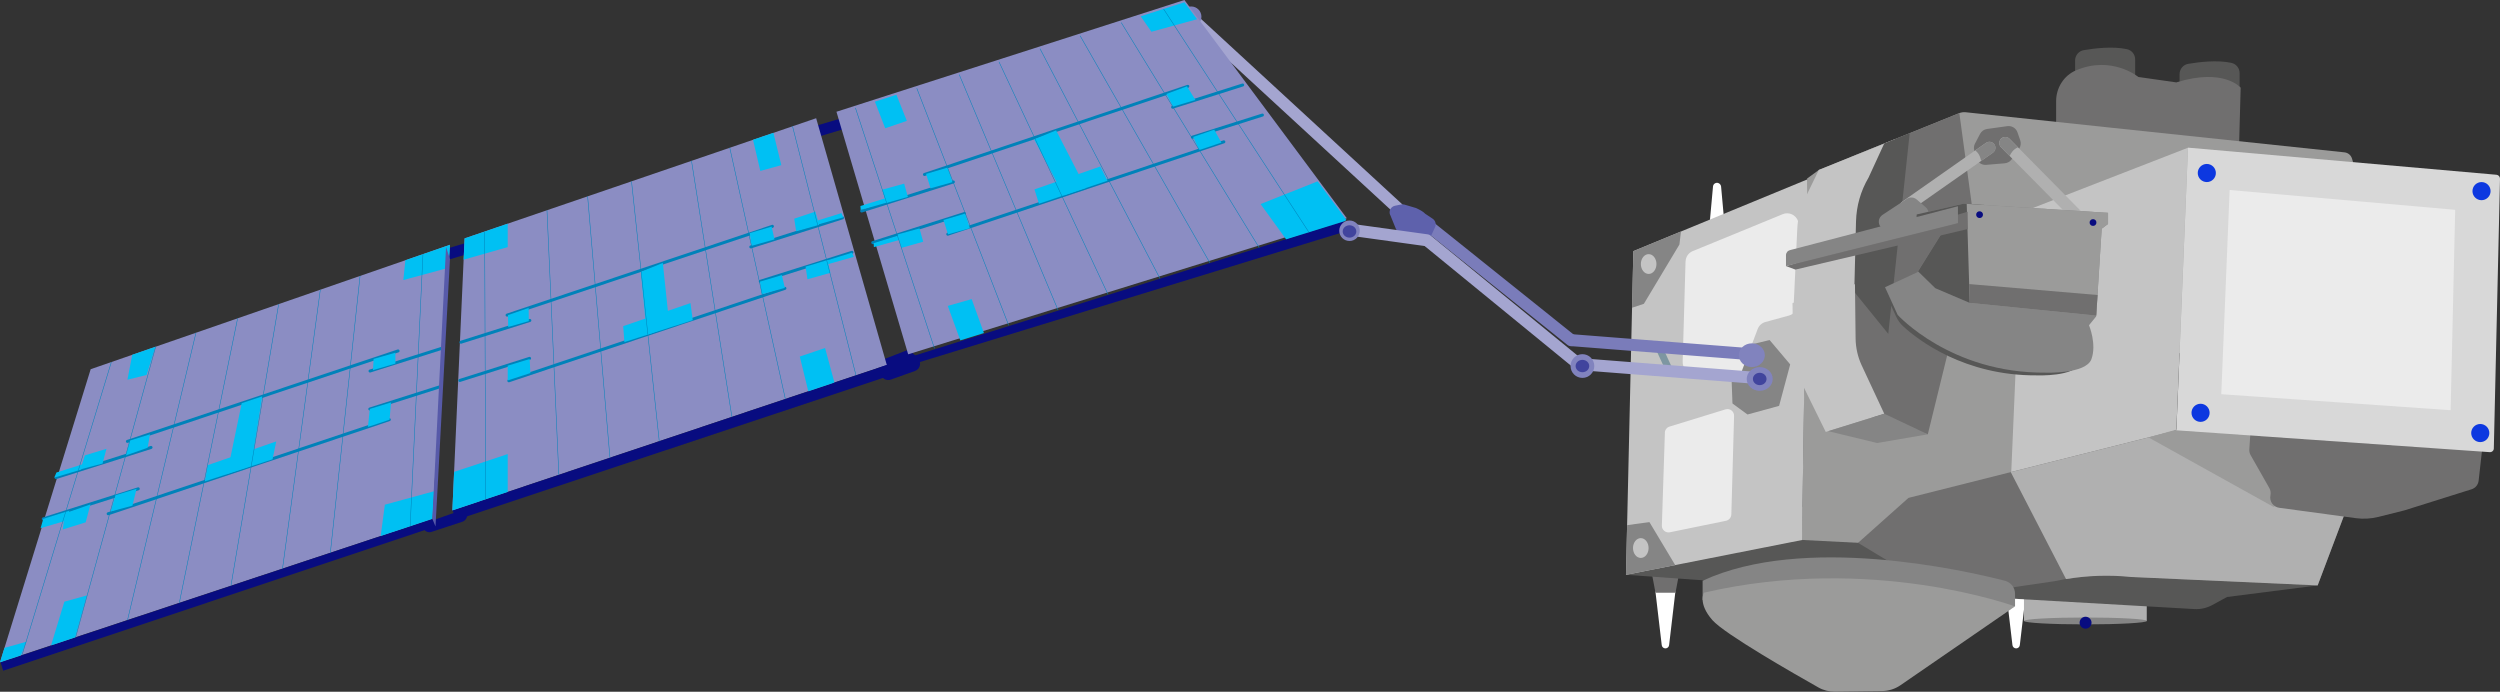 <?xml version="1.0" encoding="UTF-8"?>
<svg xmlns="http://www.w3.org/2000/svg" xmlns:xlink="http://www.w3.org/1999/xlink" id="Layer_2" viewBox="0 0 355.91 98.48" width="355.91" height="98.48" x="0" y="0"><rect x="0" y="0" width="355.91" height="98.48" fill="#333333" stroke="none"/><defs><style>.cls-1{clip-path:url(#clippath);}.cls-2,.cls-3,.cls-4,.cls-5{fill:none;}.cls-2,.cls-6,.cls-7,.cls-8,.cls-9,.cls-10,.cls-11,.cls-12,.cls-13,.cls-14,.cls-15,.cls-16,.cls-17,.cls-18,.cls-19,.cls-20,.cls-21,.cls-22,.cls-23,.cls-24,.cls-25{stroke-width:0px;}.cls-26{clip-path:url(#clippath-1);}.cls-27{clip-path:url(#clippath-2);}.cls-3{stroke-width:.07px;}.cls-3,.cls-5{stroke:#0082b9;stroke-linecap:round;stroke-linejoin:round;}.cls-4{stroke:#7d96a1;stroke-miterlimit:10;}.cls-5{stroke-width:.43px;}.cls-6{fill:#5e61ac;}.cls-7{fill:#7a7cba;}.cls-8{fill:#9b9b9a;}.cls-9{fill:#706f6f;}.cls-10{fill:#575aa9;}.cls-11{fill:#575756;}.cls-12{fill:#0d38e0;}.cls-13{fill:#41449d;}.cls-14{fill:#080c80;}.cls-15{fill:#21248d;}.cls-16{fill:#c4c4c4;}.cls-17{fill:#d8d8d8;}.cls-18{fill:#b0b0b0;}.cls-19{fill:#a4a5d0;}.cls-20{fill:#858585;}.cls-21{fill:#8b8dc3;}.cls-22{fill:#8183be;}.cls-23{fill:#fff;}.cls-24{fill:#ebebeb;}.cls-25{fill:#00c0f3;}</style><clipPath id="clippath"><polygon class="cls-2" points="12.91 52.56 0 94.29 61.55 73.87 64.06 34.85 12.91 52.56"/></clipPath><clipPath id="clippath-1"><polygon class="cls-2" points="66.14 33.94 64.4 72.67 126.25 51.96 116.19 16.83 66.14 33.94"/></clipPath><clipPath id="clippath-2"><polygon class="cls-2" points="119.08 16.23 168.62 .32 191.74 31.39 129.29 50.76 119.08 16.23"/></clipPath></defs><g id="landschap"><path class="cls-23" d="m287.03,92.31h0c-.27,0-.5-.2-.53-.47l-.9-7.65h2.85s-.9,7.65-.9,7.65c-.03.27-.26.47-.53.47Z"/><polygon class="cls-14" points="288.46 84.38 285.61 84.38 284.63 79.2 289.44 79.2 288.46 84.38"/><path class="cls-19" d="m198.98,30.48c-.21,0-.43-.07-.59-.23l-29.05-26.76c-.35-.32-.37-.86-.05-1.2.32-.35.86-.37,1.2-.05l29.05,26.76c.35.32.37.86.05,1.2-.16.18-.39.27-.61.27Z"/><path class="cls-23" d="m237.1,92.31h0c-.27,0-.5-.2-.53-.47l-.9-7.65h2.85s-.9,7.65-.9,7.65c-.03.27-.26.47-.53.47Z"/><polygon class="cls-9" points="238.53 84.38 235.68 84.38 234.7 79.2 239.51 79.2 238.53 84.38"/><rect class="cls-18" x="288.14" y="84.76" width="17.48" height="3.64"/><ellipse class="cls-20" cx="296.89" cy="88.4" rx="8.74" ry=".49"/><path class="cls-11" d="m231.48,81.83l16.66,1.2,64.27,3.68c.87.05,1.74-.15,2.51-.56l2.13-1.16,12.91-1.65-37.53-5.7-33.03-6-17.56,3.6-10.36,6.61Z"/><path class="cls-23" d="m243.33,32.47l.54-5.92c.03-.35.36-.59.7-.51h0c.24.06.42.26.45.51l.56,6.19-2.25-.27Z"/><path class="cls-11" d="m310.29,12.27v-1.71c0-.72.52-1.35,1.23-1.47,1.52-.26,4.14-.58,6.15-.14.69.15,1.17.76,1.17,1.46v3.52c0,1-.96,1.72-1.92,1.43l-5.57-1.66c-.63-.19-1.07-.77-1.07-1.43Z"/><path class="cls-11" d="m295.42,10.32v-1.71c0-.72.52-1.35,1.23-1.47,1.52-.26,4.14-.58,6.15-.14.69.15,1.17.76,1.17,1.46v3.52c0,1-.96,1.72-1.92,1.43l-5.57-1.66c-.63-.19-1.07-.77-1.07-1.43Z"/><path class="cls-9" d="m292.72,14.39v6.35l25.97,2.7.3-10.96s-2.4-2.85-9.16-.75l-5.4-.77s-3.79-3.12-8.89-.94c-1.73.74-2.82,2.49-2.82,4.37Z"/><path class="cls-8" d="m257.3,25.39l1.65-1.2,19.97-8.08c.29-.12.6-.16.92-.13l20.69,2.2,33.24,3.51c.51.05.93.41,1.07.89l1.71,5.8-59.45,49.54-20.57-1.05.75-51.49Z"/><rect class="cls-14" x="62.46" y="34.95" width="5.48" height="1.58" transform="translate(-7.48 20.07) rotate(-16.56)"/><rect class="cls-14" x="115.36" y="17.36" width="5.48" height="1.58" transform="translate(-.27 34.42) rotate(-16.56)"/><path class="cls-14" d="m125.42,53.31h0c.16.61.81.95,1.4.73l3.45-1.23c.53-.19.82-.75.68-1.28l-.12-.47-1.5-1.28-4.05,1.58.15,1.95Z"/><polygon class="cls-21" points="12.91 52.56 0 94.29 61.55 73.87 64.06 34.85 12.91 52.56"/><polygon class="cls-21" points="66.14 33.94 64.4 72.67 126.25 51.96 116.19 16.83 66.14 33.94"/><circle class="cls-22" cx="169.58" cy="2.38" r="1.46"/><polygon class="cls-16" points="286.27 68.62 287.92 30.19 311.49 21.03 309.83 61.27 286.27 68.62"/><polygon class="cls-25" points="249 57.55 248.57 73.84 255.19 72.67 255.87 51.25 249.23 53.01 249 57.55"/><polygon class="cls-16" points="232.53 35.75 231.48 81.83 256.54 76.88 257.3 25.54 232.53 35.75"/><path class="cls-14" d="m60.27,75.23h0c.21.43.71.64,1.17.49l4.4-1.45c.6-.2.85-.91.51-1.44h0s-1.43.08-1.43.08l-3.3,1.17-1.36,1.16Z"/><polygon class="cls-21" points="119.08 15.91 168.62 0 191.74 31.07 129.29 50.44 119.08 15.91"/><path class="cls-9" d="m271.71,70.87l-7.19,6.41,12.74,7.7,15.23-2.24c3.58-.78,7.25-.98,10.89-.61l26.57,1.2,5.1-13.51-12.91-10.11-12.31,1.56-38.13,9.61Z"/><line class="cls-4" x1="236.14" y1="49.41" x2="237.67" y2="52.74"/><polygon class="cls-14" points="64.4 72.67 65.04 73.99 126.62 53.5 126.25 51.96 64.4 72.67"/><path class="cls-18" d="m322.14,59.71l-12.31,1.56-23.57,5.94,7.87,15.23c3.05-.51,6.16-.62,9.25-.3l26.57,1.2,5.1-13.51-12.91-10.11Z"/><polygon class="cls-14" points="61.55 73.87 62.07 74.93 .45 95.49 .08 94.29 61.55 73.87"/><polygon class="cls-20" points="246.52 54.11 246.64 57.44 248.78 59.01 253.28 57.78 254.86 51.88 251.93 48.41 248.1 49.33 246.52 54.11"/><polygon class="cls-8" points="305.86 62.27 323.66 72.16 331.11 68.37 324.57 60.65 315.02 59.71 305.86 62.27"/><polygon class="cls-14" points="128.8 51.06 129.1 52.11 191.24 33.04 191.32 31.47 128.8 51.06"/><path class="cls-24" d="m239.96,37.22l-.41,14.29c-.02.85.6,1.57,1.45,1.67l5.28.62c.75.09,1.45-.34,1.72-1.05l2.23-5.91c.19-.49.59-.86,1.1-1l3.36-.92c.7-.19,1.19-.83,1.2-1.55l.17-11.34c.02-1.17-1.17-1.98-2.26-1.54l-12.82,5.26c-.6.25-1,.82-1.01,1.47Z"/><path class="cls-7" d="m248.67,51.23s-.04,0-.07,0l-24.78-1.94c-.47-.04-.82-.45-.78-.92.04-.47.46-.82.92-.78l24.78,1.94c.47.04.82.45.78.92-.03.45-.41.79-.85.79Z"/><path class="cls-19" d="m224.79,52.74c-.19,0-.38-.06-.54-.19l-21.39-17.49c-.36-.3-.42-.83-.12-1.2.3-.36.83-.42,1.2-.12l21.39,17.49c.36.3.42.83.12,1.2-.17.21-.41.31-.66.31Z"/><path class="cls-19" d="m249.79,54.63s-.04,0-.07,0l-24.25-1.89c-.47-.04-.82-.45-.78-.92.04-.47.46-.82.92-.78l24.25,1.89c.47.04.82.45.78.92-.03.45-.41.79-.85.79Z"/><path class="cls-9" d="m320.41,61.1l-.19,2.88c-.02.29.05.57.19.82l2.66,4.68c.18.31.23.68.16,1.04h0c-.18.84.39,1.65,1.24,1.77l10.92,1.48c1.07.14,2.15.08,3.2-.18l3.63-.91s.06-.02.08-.02l9.55-3c.56-.17.96-.66,1.02-1.24l.49-4.37c.09-.8-.48-1.52-1.27-1.62l-22.47-2.95c-.08-.01-.16-.01-.24-.01l-7.55.25c-.76.03-1.37.62-1.42,1.38Z"/><path class="cls-7" d="m223.69,49.29c-.19,0-.38-.06-.55-.19l-20.14-16.13c-.37-.29-.43-.83-.13-1.2.29-.37.83-.43,1.2-.13l20.14,16.13c.37.29.43.83.13,1.2-.17.21-.41.32-.65.32Z"/><circle class="cls-22" cx="225.28" cy="52.11" r="1.69"/><path class="cls-6" d="m197.91,30.58l.81,1.99c.12.29.36.5.66.57l3.33.81c.45.11.91-.12,1.1-.53l.49-1.08c.2-.43.05-.94-.34-1.2l-1.05-.7c-.35-.37-.85-.6-1.31-.82l-1.65-.49c-.15-.05-.31-.05-.47-.02l-.88.18c-.59.12-.93.74-.7,1.3Z"/><path class="cls-20" d="m286.87,86.33v-1.79c0-.88-.59-1.64-1.44-1.86-5.91-1.52-28.72-6.66-43.04,0v2.74s44.48.91,44.48.91Z"/><path class="cls-17" d="m311.49,21.03l-1.65,40.23,44.61,3.11c.31.02.58-.22.58-.53l.88-38.4c0-.29-.21-.53-.5-.56l-43.92-3.86Z"/><path class="cls-8" d="m242.58,84.38s-.9,1.5,1.2,3.9c1.74,1.99,11.73,7.69,15.1,9.59.72.41,1.54.61,2.37.6l6.69-.09c.94-.01,1.85-.3,2.62-.83l16.3-11.22s-20.42-7.5-44.28-1.95Z"/><line class="cls-5" x1="65.47" y1="54.16" x2="75.39" y2="51.02"/><line class="cls-5" x1="62.51" y1="55.1" x2="52.65" y2="58.23"/><line class="cls-5" x1="108.24" y1="40.05" x2="121.29" y2="35.92"/><line class="cls-5" x1="106.89" y1="35.15" x2="119.94" y2="31.01"/><line class="cls-5" x1="166.94" y1="15.26" x2="176.91" y2="12.1"/><line class="cls-5" x1="169.75" y1="19.53" x2="179.72" y2="16.38"/><line class="cls-5" x1="122.67" y1="30.04" x2="135.72" y2="25.9"/><line class="cls-5" x1="124.25" y1="34.54" x2="137.3" y2="30.4"/><line class="cls-5" x1="65.62" y1="48.72" x2="75.43" y2="45.62"/><line class="cls-5" x1="52.68" y1="52.82" x2="63.04" y2="49.54"/><line class="cls-5" x1="7.98" y1="67.99" x2="21.5" y2="63.7"/><line class="cls-5" x1="6.16" y1="73.87" x2="19.68" y2="69.59"/><line class="cls-5" x1="72.19" y1="44.86" x2="109.96" y2="32.22"/><line class="cls-5" x1="72.44" y1="54.21" x2="111.74" y2="41.05"/><line class="cls-5" x1="134.93" y1="33.34" x2="174.23" y2="20.19"/><line class="cls-5" x1="131.61" y1="24.84" x2="169.1" y2="12.29"/><line class="cls-5" x1="55.42" y1="59.74" x2="15.4" y2="73.14"/><line class="cls-5" x1="18.14" y1="62.84" x2="56.67" y2="49.96"/><polygon class="cls-25" points="147.22 19.83 151.43 27.82 154.58 26.77 150.35 18.56 147.22 19.83"/><polygon class="cls-25" points="91.23 38.7 92.09 47.68 95.32 46.5 94.36 37.43 91.23 38.7"/><polygon class="cls-25" points="88.89 48.7 88.72 46.43 98.3 43.15 98.62 45.58 88.89 48.7"/><polygon class="cls-25" points="106.73 33.19 106.99 35 110.26 34.08 109.85 32.26 106.73 33.19"/><polygon class="cls-25" points="113.07 31.13 113.34 32.93 116.61 32.01 116.08 30.12 113.07 31.13"/><polygon class="cls-25" points="125.61 27 126.14 28.91 129.25 28.03 128.72 26.14 125.61 27"/><polygon class="cls-25" points="127.78 33.38 128.32 35.29 131.43 34.41 130.9 32.52 127.78 33.38"/><polygon class="cls-25" points="131.84 24.76 132.48 26.81 135.6 25.93 134.93 23.85 131.84 24.76"/><polygon class="cls-25" points="134.32 31.32 134.96 33.36 138.07 32.49 137.41 30.4 134.32 31.32"/><polygon class="cls-25" points="147.27 26.96 147.91 29 157.67 25.73 156.64 23.7 147.27 26.96"/><polygon class="cls-25" points="114.69 37.96 114.95 39.76 118.22 38.84 117.8 37.02 114.69 37.96"/><polygon class="cls-25" points="108.19 40.1 108.45 41.9 111.73 40.98 111.31 39.16 108.19 40.1"/><polygon class="cls-25" points="117.69 37.66 121.55 36.57 121.29 35.97 117.65 37.1 117.69 37.66"/><polygon class="cls-25" points="116.19 32.03 120.05 30.94 119.79 30.34 116.15 31.47 116.19 32.03"/><polygon class="cls-25" points="122.53 29.89 126.4 28.8 126.13 28.2 122.49 29.33 122.53 29.89"/><polygon class="cls-25" points="124.41 35.18 128.27 34.09 128.01 33.49 124.37 34.62 124.41 35.18"/><polygon class="cls-25" points="166.05 13.38 167 15.18 170.18 14.23 168.98 12.29 166.05 13.38"/><polygon class="cls-25" points="169.86 19.5 170.72 21.36 173.88 20.3 172.86 18.46 169.86 19.5"/><polygon class="cls-25" points="16.44 70.5 15.76 72.82 18.86 71.98 19.44 69.59 16.44 70.5"/><polygon class="cls-25" points="8.03 67.27 11.71 66.11 11.56 66.85 7.73 67.99 8.03 67.27"/><polygon class="cls-25" points="6.16 73.87 9.88 72.7 9.61 74.06 5.78 75.19 6.16 73.87"/><polygon class="cls-25" points="8.93 75.38 12.2 74.36 12.87 71.81 9.23 73.09 8.93 75.38"/><polygon class="cls-25" points="11.45 66.82 12.08 64.83 15.16 63.89 14.6 65.99 11.45 66.82"/><polygon class="cls-25" points="17.9 64.84 18.5 62.72 21.35 61.83 21.02 63.74 17.9 64.84"/><polygon class="cls-25" points="34.41 57.4 32.32 67.47 35.77 66.32 37.33 56.43 34.41 57.4"/><polygon class="cls-25" points="29.16 68.53 29.57 66.22 39.33 62.84 38.8 65.39 29.16 68.53"/><polygon class="cls-25" points="53.19 51.1 53.1 52.69 56.29 51.76 56.29 50.21 53.19 51.1"/><path class="cls-25" d="m52.65,58.23l-.27,2.54s3.09-1,3.08-1.03.21-2.45.21-2.45l-3.03.93Z"/><polygon class="cls-9" points="278.94 16.1 264.11 22.1 258.77 39 264.63 58.83 274.45 61.83 281.34 33.74 278.94 16.1"/><path class="cls-16" d="m255.23,46.07l.64-13.53c.07-1.49.44-2.95,1.09-4.28l1.98-4.07,10.87-4.39-.88,6.5-2.25,12.09-2.59,2.05-8.86,5.63Z"/><polygon class="cls-25" points="72.28 52.06 72.28 54.16 75.51 53.11 75.4 51.11 72.28 52.06"/><polygon class="cls-25" points="72.32 44.86 72.35 46.55 75.28 45.71 75.26 43.84 72.32 44.86"/><path class="cls-24" d="m237.02,61.6l-.43,13.22c-.02.61.54,1.08,1.13.96l8-1.64c.43-.09.74-.46.76-.9l.39-14.03c.02-.65-.6-1.12-1.22-.93l-7.97,2.45c-.39.12-.65.47-.67.87Z"/><path class="cls-11" d="m263.98,41.56l.25-10.06c.06-2.19.67-4.33,1.78-6.21l2.24-4.87,3.62-1.46-3.05,28.57-4.84-5.97Z"/><ellipse class="cls-22" cx="250.52" cy="53.95" rx="1.85" ry="1.69"/><ellipse class="cls-22" cx="249.4" cy="50.57" rx="1.85" ry="1.69"/><path class="cls-9" d="m281.18,20.42l.71-1.36c.2-.38.57-.64,1-.7l2.88-.4c.63-.09,1.24.28,1.45.89l.39,1.13c.14.41.08.85-.17,1.21l-1.05,1.49c-.23.33-.59.53-.99.57l-2.65.22c-.64.05-1.23-.36-1.4-.99l-.29-1.08c-.09-.33-.05-.67.11-.97Z"/><path class="cls-18" d="m297.19,33.07c-.22,0-.44-.08-.61-.25l-11.71-11.86c-.33-.33-.33-.87,0-1.21s.87-.33,1.21,0l11.71,11.86c.33.33.33.87,0,1.21-.17.16-.38.25-.6.25Z"/><path class="cls-16" d="m255.19,43.14l8.89-2.7.09,7.76c.02,1.32.31,2.62.87,3.82l3.21,6.88-8.33,2.59-3.91-7.94c-.47-.95-.71-1.99-.73-3.04l-.09-7.37Z"/><polygon class="cls-20" points="260.26 61.38 267.24 63.07 274.45 61.83 268.25 58.9 260.26 61.38"/><path class="cls-11" d="m272.93,40.18l-3.42,1.57c-.5.23-.72.82-.49,1.32l.91,1.98c.25.55.61,1.05,1.06,1.45,2.07,1.89,8.68,7.02,19.02,6.94,0,0,5.38.21,6.12-1.77s-.32-4.49-.32-4.49l.95-1.15.74-11.59.84-.63v-1.46s-19.3-1.21-19.3-1.21l-2.95,4.03-3.16,5.01Z"/><path class="cls-18" d="m271.29,30.26c-.27,0-.53-.13-.7-.36-.27-.39-.18-.92.21-1.19l11.93-8.37c.39-.27.92-.18,1.19.21.27.39.18.92-.21,1.19l-11.93,8.37c-.15.1-.32.15-.49.15Z"/><path class="cls-20" d="m267.49,31.36h0c.06-.32.24-.59.51-.77l3.46-2.28c.44-.29,1.01-.25,1.41.09l1.28,1.1c.56.48.55,1.35-.03,1.81l-1.49,1.19c-.21.17-.47.25-.73.25h-3.25c-.73,0-1.28-.66-1.16-1.38Z"/><path class="cls-20" d="m272.98,38.75l-4.62,2.14,1.8,3.94s7.54,8.33,21.05,8.22c0,0,5.74.23,6.53-1.91.79-2.14-.34-4.84-.34-4.84l1.01-1.24.79-12.5.9-.68v-1.58l-20.6-1.3-6.64,1.53-.11,1.69,3.6,1.13-3.38,5.4Z"/><g class="cls-1"><polygon class="cls-25" points="57.86 35.6 57.42 39.87 64.06 38.07 64.06 32.97 57.86 35.6"/><polygon class="cls-25" points="19.14 48.88 18.14 54.06 20.87 53.38 22.52 48.13 19.14 48.88"/><polygon class="cls-25" points="54.12 76.88 54.79 71.85 61.92 69.9 61.55 74.29 54.12 76.88"/><polygon class="cls-25" points="7.13 92.34 9.16 85.66 12.38 84.76 10.51 91.44 7.13 92.34"/><polygon class="cls-25" points="-1.05 92.71 3.75 91.36 2.7 93.99 -2.03 95.27 -1.05 92.71"/><line class="cls-3" x1="60.42" y1="31.77" x2="58.28" y2="77.29"/><line class="cls-3" x1="51.64" y1="35.73" x2="46.69" y2="81.87"/><line class="cls-3" x1="46.12" y1="37.43" x2="39.83" y2="83.83"/><line class="cls-3" x1="40.27" y1="39.76" x2="32.43" y2="86.04"/><line class="cls-3" x1="34.53" y1="41.9" x2="25.03" y2="88.26"/><line class="cls-3" x1="28.56" y1="44.6" x2="17.63" y2="90.47"/><line class="cls-3" x1="22.64" y1="47.63" x2="10.23" y2="92.68"/><line class="cls-3" x1="16.63" y1="48.99" x2="2.73" y2="94.59"/></g><polygon class="cls-10" points="62 74.95 64.06 36.87 63.5 35.15 61.55 73.87 62 74.95"/><g class="cls-26"><polygon class="cls-25" points="106.89 18.56 108.24 24.34 111.23 23.51 109.51 16.46 106.89 18.56"/><polygon class="cls-25" points="113.86 50.76 115.66 58.11 119.6 57.44 117.46 49.54 113.86 50.76"/><polygon class="cls-25" points="64.17 67.34 72.28 64.64 72.28 74.1 63.95 76.58 64.17 67.34"/><polygon class="cls-25" points="65.62 32.37 65.3 37.17 72.28 35.18 72.28 30.12 65.62 32.37"/><line class="cls-3" x1="89.62" y1="23.14" x2="94.35" y2="67.47"/><line class="cls-3" x1="83.39" y1="24.84" x2="87.19" y2="69.34"/><line class="cls-3" x1="77.68" y1="25.69" x2="79.74" y2="71.66"/><line class="cls-3" x1="68.98" y1="27.71" x2="69.15" y2="74.17"/><line class="cls-3" x1="98.02" y1="20.19" x2="104.94" y2="64.07"/><line class="cls-3" x1="111.98" y1="14.65" x2="122.83" y2="57.23"/><line class="cls-3" x1="103.28" y1="18.26" x2="112.81" y2="61.34"/></g><g class="cls-27"><polygon class="cls-25" points="179.46 29.05 184.64 36.2 192.12 31.01 187.72 25.76 179.46 29.05"/><polygon class="cls-25" points="161.52 1.07 163.92 4.52 171.28 2.5 168.11 -.81 161.52 1.07"/><polygon class="cls-25" points="123.84 12.63 126.02 18.26 129.1 17.21 126.77 11.35 123.84 12.63"/><polygon class="cls-25" points="136.98 49.19 134.93 43.55 138.33 42.58 140.28 47.98 136.98 49.19"/><line class="cls-3" x1="120.59" y1="11.73" x2="134.15" y2="53.01"/><line class="cls-3" x1="129.4" y1="9.68" x2="145.11" y2="50.21"/><line class="cls-3" x1="135.6" y1="8.33" x2="152.42" y2="48.41"/><line class="cls-3" x1="141.36" y1="6.97" x2="159.88" y2="46.48"/><line class="cls-3" x1="147.27" y1="5.42" x2="167.33" y2="43.85"/><line class="cls-3" x1="153.27" y1="4.22" x2="174.74" y2="41.79"/><line class="cls-3" x1="158.77" y1="1.82" x2="181.49" y2="38.9"/><line class="cls-3" x1="164.77" y1="-.08" x2="188.64" y2="36.6"/></g><polygon class="cls-20" points="234.82 74.33 231.64 74.76 231.48 81.83 238.49 80.45 234.82 74.33"/><polygon class="cls-20" points="232.53 35.75 232.34 43.81 234.03 43.25 239.09 34.81 239.31 32.95 232.53 35.75"/><circle class="cls-12" cx="313.28" cy="58.77" r="1.29"/><circle class="cls-12" cx="314.17" cy="24.63" r="1.29"/><circle class="cls-12" cx="353.28" cy="27.21" r="1.29"/><circle class="cls-12" cx="353.1" cy="61.65" r="1.29"/><circle class="cls-15" cx="278.47" cy="30.61" r=".53"/><circle class="cls-15" cx="298.88" cy="31.15" r=".53"/><path class="cls-19" d="m203.11,35.05s-.06,0-.1,0l-10.53-1.46c-.47-.06-.79-.5-.73-.96.06-.47.49-.8.96-.73l10.53,1.46c.47.06.79.5.73.96-.06.43-.44.75-.86.73Z"/><circle class="cls-22" cx="192.12" cy="32.85" r="1.46"/><ellipse class="cls-16" cx="233.59" cy="78.02" rx="1.11" ry="1.41"/><ellipse class="cls-16" cx="234.71" cy="37.59" rx="1.11" ry="1.41"/><path class="cls-20" d="m283.93,20.55c-.27-.38-.8-.48-1.19-.21l-1.53,1.08c.32.24.65.64.81,1.39,0,.04.02.07.03.1l1.67-1.17c.39-.27.48-.8.21-1.19Z"/><path class="cls-20" d="m286.09,19.76c-.33-.34-.87-.34-1.21,0s-.34.87,0,1.21l1.22,1.24c.18-.41.53-.97,1.18-1.23l-1.19-1.2Z"/><polygon class="cls-11" points="272.87 30.53 272.76 32.22 276.36 33.34 273.06 38.63 275.52 41.03 280.42 43.12 284.72 36.32 282.55 29.19 279.51 29 272.87 30.53"/><polygon class="cls-8" points="280.42 43.12 298.43 44.93 299.21 32.56 300.12 31.88 300.12 30.3 279.99 29.03 280.42 43.12"/><polygon class="cls-24" points="317.42 27.05 316.23 56.12 348.88 58.4 349.53 29.87 317.42 27.05"/><polygon class="cls-9" points="280.34 40.44 280.42 43.12 298.43 44.93 298.62 42 280.34 40.44"/><circle class="cls-14" cx="281.82" cy="30.56" r=".48"/><circle class="cls-14" cx="297.97" cy="31.68" r=".48"/><polygon class="cls-9" points="254.26 37.88 280.12 30.14 280.12 32.61 255.6 38.38 254.26 37.88"/><path class="cls-20" d="m254.86,35.6l23.88-6.24v2.4l-24.48,6.12v-1.55c0-.35.25-.66.59-.72Z"/><ellipse class="cls-13" cx="250.52" cy="53.95" rx=".97" ry=".88"/><ellipse class="cls-13" cx="225.28" cy="52.11" rx=".97" ry=".88"/><ellipse class="cls-13" cx="192.12" cy="32.95" rx=".97" ry=".88"/><circle class="cls-14" cx="296.91" cy="88.65" r=".85"/></g></svg>
